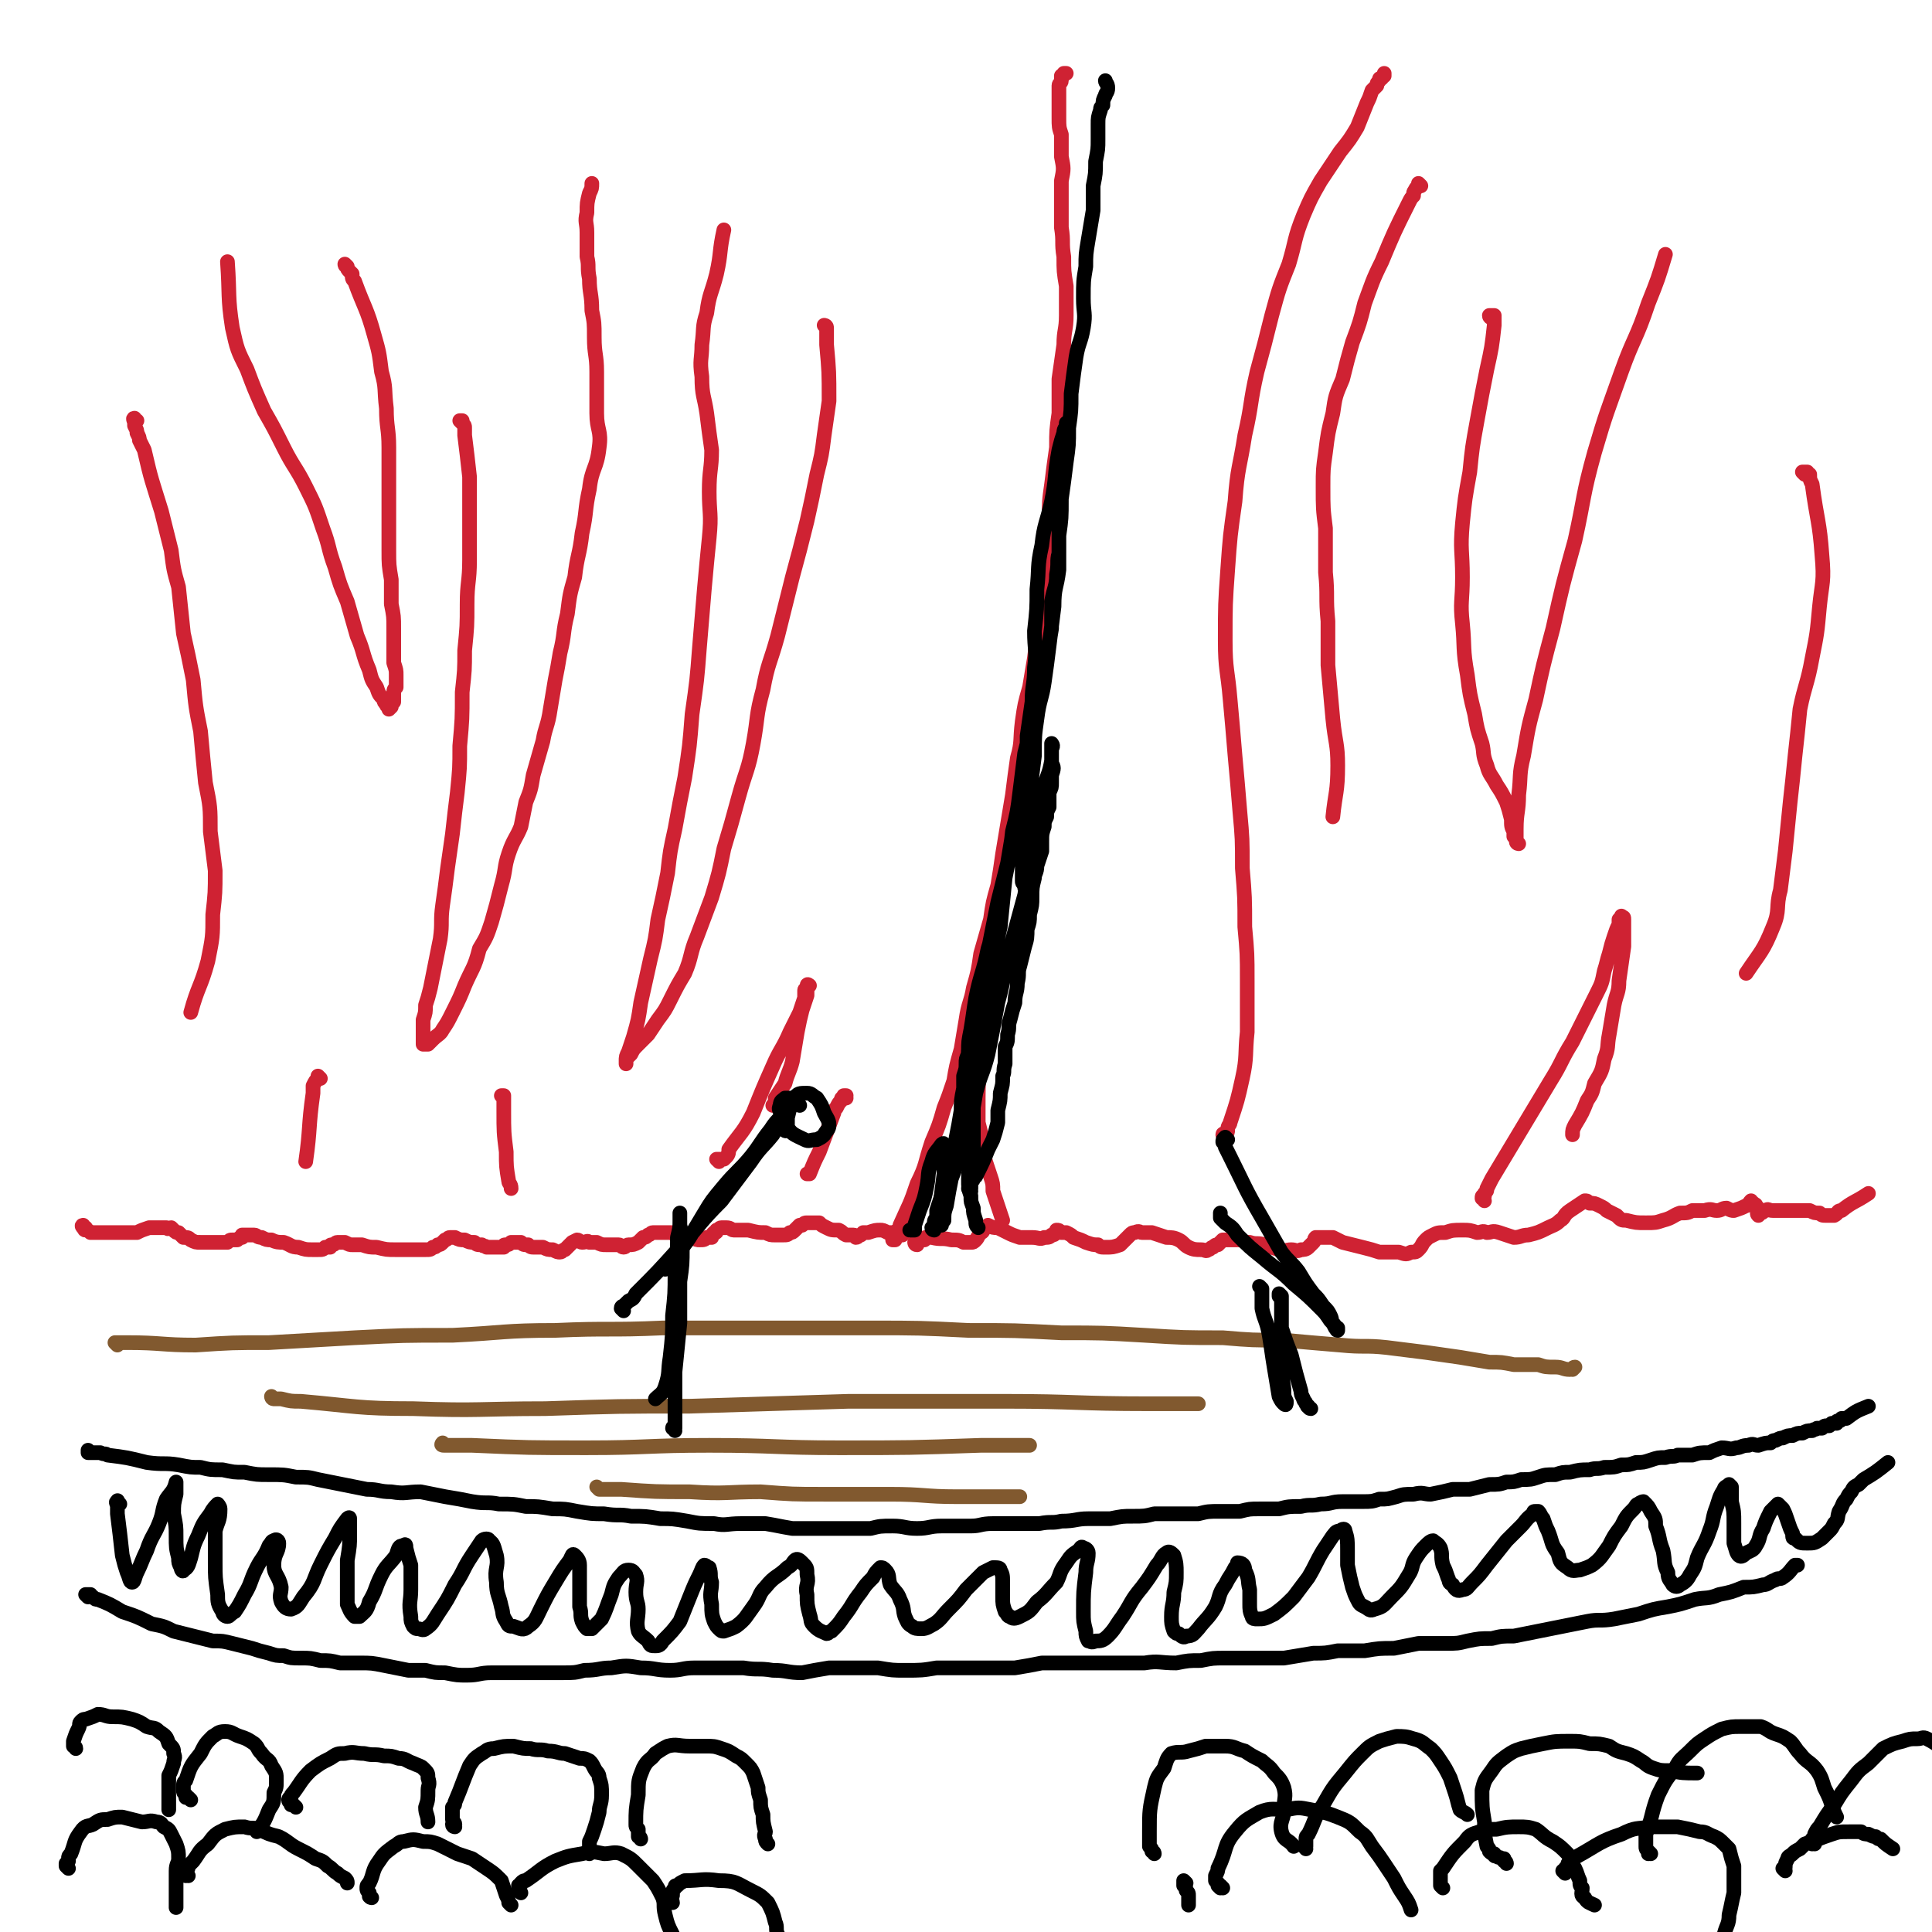 <svg viewBox='0 0 790 790' version='1.1' xmlns='http://www.w3.org/2000/svg' xmlns:xlink='http://www.w3.org/1999/xlink'><g fill='none' stroke='#000000' stroke-width='6' stroke-linecap='round' stroke-linejoin='round'><path d='M37,594c-1,0 -1,-1 -1,-1 0,0 0,1 0,1 1,0 1,0 3,0 1,0 1,0 2,0 2,1 2,0 3,1 8,1 8,1 16,3 7,1 7,0 13,1 5,1 5,1 9,1 4,1 4,1 9,1 5,1 4,1 9,1 5,1 5,1 10,1 6,0 6,0 11,1 5,0 5,0 9,1 5,1 5,1 10,2 5,1 5,1 10,2 5,0 5,1 10,1 6,1 6,0 12,0 5,1 5,1 10,2 6,1 6,1 11,2 6,1 6,0 11,1 6,0 6,0 11,1 5,0 5,0 11,1 5,0 5,0 10,1 6,1 6,1 11,1 6,1 6,0 11,1 6,0 6,0 12,1 5,0 5,0 11,1 5,1 5,1 11,1 5,1 5,0 11,0 5,0 5,0 10,0 6,1 5,1 11,2 5,0 5,0 11,0 6,0 6,0 11,0 5,0 5,0 10,0 4,-1 4,-1 9,-1 5,0 5,1 10,1 5,0 5,-1 10,-1 6,0 6,0 12,0 4,0 4,-1 9,-1 4,0 4,0 9,0 5,0 5,0 10,0 5,-1 5,0 9,-1 6,0 6,-1 11,-1 4,0 4,0 9,0 5,-1 5,-1 9,-1 5,0 5,0 9,-1 4,0 4,0 8,0 5,0 5,0 10,0 4,-1 4,-1 9,-1 4,0 4,0 8,0 4,-1 4,-1 8,-1 4,0 4,0 8,0 4,-1 4,-1 9,-1 4,-1 4,0 8,-1 5,0 4,-1 9,-1 4,0 4,0 8,0 4,0 4,0 7,-1 4,0 3,0 7,-1 3,-1 3,-1 7,-1 4,-1 4,0 7,0 5,-1 5,-1 9,-2 4,0 4,0 7,0 4,-1 4,-1 8,-2 4,0 4,0 7,-1 3,0 3,0 6,-1 4,0 4,0 7,-1 3,-1 3,-1 7,-1 3,-1 3,-1 6,-1 4,-1 4,-1 8,-1 3,-1 3,0 6,-1 4,0 4,0 7,-1 3,0 3,0 6,-1 3,0 3,0 6,-1 3,-1 3,-1 6,-1 3,-1 3,0 5,-1 3,0 3,0 6,0 3,-1 3,-1 7,-1 2,-1 2,-1 5,-2 3,0 3,1 6,0 2,0 2,-1 5,-1 2,-1 2,0 4,0 3,-1 3,-1 5,-1 1,-1 1,-1 2,-1 2,-1 2,-1 3,-1 2,-1 2,-1 4,-1 2,-1 2,-1 4,-1 2,-1 2,-1 4,-1 1,-1 1,0 2,-1 1,0 1,0 2,0 1,-1 1,-1 2,-1 0,0 0,0 1,0 0,0 0,0 1,-1 1,0 1,0 1,0 0,0 0,0 1,0 0,-1 0,-1 1,-1 0,0 0,0 0,0 1,0 1,-1 1,-1 0,0 0,0 1,0 0,0 0,0 1,0 4,-3 4,-3 9,-5 '/></g>
<g fill='none' stroke='#CF2233' stroke-width='6' stroke-linecap='round' stroke-linejoin='round'><path d='M35,502c-1,0 -1,-1 -1,-1 -1,0 0,1 0,1 0,0 0,0 0,0 1,0 0,1 1,1 0,0 0,0 0,0 1,0 1,0 2,1 0,0 0,0 1,0 5,0 5,0 11,0 3,0 3,0 7,0 2,-1 2,-1 5,-2 1,0 1,0 2,0 2,0 2,0 3,0 0,0 0,0 1,0 1,0 1,0 1,0 1,1 1,0 2,0 1,1 1,1 1,1 1,1 1,1 2,1 1,1 1,1 2,2 2,0 2,0 3,1 2,1 2,1 4,1 2,0 2,0 4,0 2,0 2,0 4,0 1,0 1,0 3,0 1,-1 1,-1 2,-1 1,0 1,0 2,0 1,-1 1,-1 2,-1 0,0 0,0 0,-1 1,0 1,0 1,0 2,0 2,0 4,0 1,0 1,1 3,1 2,1 2,1 4,1 2,1 3,1 5,1 3,1 3,2 6,2 3,1 3,1 6,1 1,0 1,0 2,0 2,0 2,0 3,-1 1,0 1,0 2,0 0,-1 0,-1 1,-1 1,0 1,-1 2,-1 2,0 2,0 3,0 2,1 2,1 3,1 2,0 2,0 4,0 3,1 3,1 6,1 4,1 4,1 8,1 3,0 3,0 7,0 3,0 3,0 5,0 2,0 2,0 3,-1 1,0 1,0 2,-1 1,0 1,0 2,-1 0,0 0,0 1,-1 1,0 1,-1 2,-1 1,0 1,0 2,0 2,1 2,1 4,1 2,1 2,1 4,1 1,1 1,1 3,1 1,1 1,0 2,1 2,0 2,0 4,0 2,0 2,0 3,0 0,-1 0,-1 1,-1 1,0 1,0 2,-1 1,0 1,0 2,0 1,0 1,0 2,0 1,1 1,1 3,1 1,1 1,1 3,1 2,0 2,0 3,0 2,1 2,1 4,1 2,1 2,1 3,1 1,0 1,-1 2,-1 1,-1 1,-1 2,-2 0,0 0,0 1,-1 0,0 0,0 2,-1 1,0 1,1 2,1 2,0 2,-1 3,0 2,0 2,0 3,0 2,1 2,1 4,1 2,0 2,0 5,0 1,0 1,1 2,1 1,0 1,-1 2,-1 2,0 2,0 4,-1 1,-1 1,-1 2,-2 1,0 1,0 2,-1 1,0 1,-1 2,-1 2,0 2,0 3,0 2,0 2,0 4,0 1,0 1,0 2,1 2,0 2,0 4,1 2,0 2,0 3,0 2,1 2,1 3,1 2,0 2,0 3,-1 1,0 1,0 2,0 0,-1 0,-1 1,-2 1,0 1,0 1,-1 1,0 1,-1 2,-1 1,0 1,0 2,0 2,0 2,1 3,1 3,0 3,0 6,0 4,1 4,1 7,1 2,1 2,1 4,1 2,0 2,0 3,0 2,0 2,0 3,-1 1,0 1,0 2,-1 1,-1 1,-1 2,-2 1,0 0,0 1,0 1,-1 1,-1 2,-1 0,0 0,0 1,0 2,0 2,0 4,0 1,1 1,1 3,2 2,1 2,1 5,1 2,1 1,1 3,2 2,0 2,0 3,0 1,0 1,1 1,1 1,0 1,-1 2,-1 0,0 0,0 1,-1 0,0 1,0 1,0 1,0 1,0 1,0 3,-1 3,-1 5,-1 1,0 1,0 3,1 1,0 1,0 3,0 1,0 1,0 2,0 1,0 1,1 1,1 0,0 0,0 0,0 '/><path d='M375,509c-1,0 -1,-1 -1,-1 0,0 0,0 1,0 0,0 0,0 1,-1 1,0 1,0 2,0 0,-1 0,-1 1,-1 1,0 1,0 2,0 4,1 4,0 8,1 3,0 3,0 5,1 1,0 2,0 3,0 1,0 1,0 2,-1 1,-1 1,-2 2,-3 1,0 1,-1 1,-1 0,-1 1,-1 1,-1 1,0 1,-1 1,-1 2,1 2,1 4,1 2,1 2,1 4,2 2,1 2,1 5,2 3,0 3,0 5,0 3,0 3,1 5,0 2,0 2,0 3,-1 1,0 1,0 2,-1 0,0 0,0 0,-1 1,0 1,0 2,1 1,0 1,0 2,0 2,1 2,1 3,2 3,1 3,1 5,2 3,1 3,1 5,1 1,1 1,1 3,1 3,0 3,0 6,-1 1,-1 1,-1 2,-2 1,-1 1,-1 2,-2 1,-1 1,-1 2,-1 2,-1 2,0 3,0 2,0 2,0 4,0 3,1 3,1 6,2 2,0 3,0 5,1 2,1 2,2 4,3 2,1 3,1 5,1 2,0 2,1 3,0 1,0 1,-1 2,-1 1,-1 1,-1 2,-1 1,-1 1,-1 2,-2 1,0 1,0 2,0 2,0 2,0 4,0 3,0 2,1 5,1 3,1 3,0 6,1 3,1 3,1 6,2 2,1 3,0 5,0 2,0 2,1 4,0 1,0 2,0 3,-1 1,-1 1,-1 2,-2 1,-1 0,-1 1,-2 1,0 2,0 3,0 2,0 2,0 4,0 2,1 2,1 4,2 4,1 4,1 8,2 4,1 4,1 7,2 4,0 4,0 8,0 3,1 3,1 5,0 2,0 2,0 3,-1 2,-2 1,-2 3,-4 1,-1 1,-1 3,-2 2,-1 2,-1 5,-1 3,-1 3,-1 7,-1 3,0 3,0 6,1 2,0 2,-1 4,0 2,0 2,-1 5,0 3,1 3,1 6,2 3,0 3,-1 6,-1 4,-1 4,-1 8,-3 2,-1 3,-1 5,-3 2,-1 1,-2 4,-4 3,-2 3,-2 6,-4 1,0 1,0 2,1 2,0 2,0 4,1 2,1 2,1 3,2 2,1 2,1 4,2 2,2 2,2 4,2 4,1 4,1 8,1 4,0 4,0 7,-1 4,-1 4,-2 7,-3 3,0 3,0 5,-1 3,0 3,0 5,0 3,-1 3,0 5,0 2,0 2,-1 4,-1 2,1 2,1 3,1 3,-1 3,-1 5,-2 1,0 1,-1 2,-2 0,0 0,1 1,1 0,1 1,0 1,1 1,1 1,1 1,2 0,1 -1,1 0,2 0,0 0,-1 1,-1 0,0 0,0 0,0 1,0 1,-1 2,-1 1,-1 1,0 3,0 2,0 2,0 4,0 4,0 4,0 7,0 2,0 2,0 4,0 2,1 2,1 4,1 1,1 1,1 3,1 1,0 2,0 3,0 2,-1 1,-2 3,-2 5,-4 5,-3 11,-7 '/><path d='M366,507c-1,0 -1,-1 -1,-1 0,0 0,1 0,1 1,0 1,0 1,0 0,0 0,0 0,-1 0,0 0,0 0,-1 1,-1 1,-1 1,-2 1,-1 1,-1 1,-2 4,-9 4,-8 7,-17 4,-8 3,-8 6,-17 3,-7 3,-7 5,-14 2,-5 2,-5 4,-11 1,-6 1,-6 3,-13 1,-6 1,-6 2,-12 1,-7 2,-7 3,-13 2,-7 2,-7 3,-14 2,-7 2,-7 4,-14 1,-7 1,-7 3,-14 1,-6 1,-6 2,-13 1,-6 1,-6 2,-12 1,-6 1,-6 2,-12 1,-8 1,-8 2,-15 2,-7 1,-7 2,-15 1,-7 1,-7 3,-14 1,-6 1,-6 2,-12 1,-8 1,-8 2,-15 1,-7 1,-7 1,-14 1,-7 1,-7 1,-14 1,-7 1,-7 2,-13 0,-8 0,-8 1,-15 1,-8 1,-8 2,-15 0,-7 0,-7 1,-14 0,-7 0,-7 0,-14 1,-7 1,-7 2,-14 0,-6 1,-6 1,-12 0,-6 0,-6 0,-12 -1,-6 -1,-6 -1,-12 -1,-6 0,-6 -1,-12 0,-5 0,-5 0,-10 0,-5 0,-5 0,-9 1,-5 1,-5 0,-10 0,-4 0,-4 0,-9 -1,-3 -1,-3 -1,-7 0,-3 0,-3 0,-6 0,-2 0,-2 0,-5 0,-1 0,-1 0,-2 0,-1 1,-1 1,-2 0,-1 0,-1 0,-2 1,0 1,0 1,-1 1,0 0,0 1,0 '/><path d='M338,134c0,0 -1,-1 -1,-1 0,0 1,0 1,1 0,0 0,0 0,1 0,1 0,1 0,2 0,2 0,2 0,4 1,11 1,11 1,23 -1,7 -1,7 -2,14 -1,8 -1,8 -3,16 -2,10 -2,10 -4,19 -3,12 -3,12 -6,23 -3,12 -3,12 -6,24 -3,11 -4,11 -6,22 -3,11 -2,11 -4,22 -2,11 -3,11 -6,22 -3,11 -3,11 -6,21 -2,10 -2,10 -5,20 -3,8 -3,8 -6,16 -3,7 -2,8 -5,15 -3,5 -3,5 -6,11 -2,4 -2,4 -5,8 -2,3 -2,3 -4,6 -2,2 -2,2 -4,4 -2,2 -2,2 -3,4 -1,1 -1,1 -2,2 0,0 0,0 0,1 0,0 0,1 0,1 0,-1 0,-1 0,-1 0,-2 0,-2 1,-4 1,-3 1,-3 2,-6 2,-7 2,-7 3,-14 2,-9 2,-9 4,-18 2,-8 2,-8 3,-16 2,-9 2,-9 4,-19 1,-9 1,-9 3,-18 2,-11 2,-11 4,-21 2,-13 2,-13 3,-26 2,-14 2,-14 3,-27 1,-12 1,-12 2,-24 1,-11 1,-11 2,-21 1,-10 0,-10 0,-19 0,-9 1,-9 1,-17 -1,-7 -1,-7 -2,-15 -1,-7 -2,-7 -2,-15 -1,-7 0,-7 0,-13 1,-7 0,-7 2,-13 1,-8 2,-8 4,-16 2,-9 1,-9 3,-18 '/><path d='M142,109c0,0 -1,-1 -1,-1 0,0 0,1 1,1 0,0 0,0 0,0 0,1 0,1 1,2 0,0 0,0 1,1 0,2 0,2 1,3 4,11 5,11 8,22 2,7 2,7 3,15 2,7 1,7 2,15 0,8 1,8 1,16 0,7 0,7 0,14 0,8 0,8 0,16 0,6 0,6 0,12 0,6 0,6 1,12 0,5 0,5 0,10 1,5 1,5 1,10 0,4 0,4 0,8 0,3 0,3 0,6 1,3 1,3 1,5 0,2 0,3 0,5 -1,1 -1,1 -1,3 0,2 0,2 0,3 0,0 0,0 -1,1 0,0 0,0 0,1 0,0 0,0 0,0 -1,1 -1,1 -1,1 0,0 0,-1 0,-1 0,0 -1,0 -1,-1 -1,-1 -1,-1 -1,-2 -2,-2 -2,-2 -3,-5 -2,-3 -2,-3 -3,-7 -3,-7 -2,-7 -5,-14 -2,-7 -2,-7 -4,-14 -3,-7 -3,-7 -5,-14 -3,-8 -2,-8 -5,-16 -3,-9 -3,-9 -7,-17 -4,-8 -5,-8 -9,-16 -4,-8 -4,-8 -8,-15 -4,-9 -4,-9 -7,-17 -4,-8 -4,-8 -6,-17 -2,-13 -1,-13 -2,-27 '/><path d='M189,173c0,0 -1,-1 -1,-1 0,0 1,0 1,0 0,1 0,1 0,1 1,1 1,1 1,2 0,1 0,1 0,3 1,8 1,8 2,17 0,9 0,9 0,18 0,8 0,8 0,16 0,9 -1,9 -1,18 0,9 0,9 -1,19 0,8 0,8 -1,17 0,11 0,11 -1,22 0,9 0,9 -1,19 -1,8 -1,8 -2,17 -1,7 -1,7 -2,14 -1,8 -1,8 -2,15 -1,7 0,7 -1,14 -1,5 -1,5 -2,10 -1,5 -1,5 -2,10 -1,4 -1,4 -2,7 0,3 0,3 -1,6 0,2 0,2 0,4 0,1 0,1 0,2 0,1 0,1 0,2 0,0 0,0 0,1 0,0 0,0 0,0 0,1 0,1 0,1 0,0 0,0 1,0 0,0 0,0 1,0 1,-1 1,-1 2,-2 2,-2 3,-2 4,-4 2,-3 2,-3 4,-7 3,-6 3,-6 5,-11 3,-7 4,-7 6,-15 3,-5 3,-5 5,-11 2,-7 2,-7 4,-15 2,-7 1,-7 3,-13 2,-6 3,-6 5,-11 1,-5 1,-5 2,-10 2,-5 2,-5 3,-11 2,-7 2,-7 4,-14 1,-6 2,-6 3,-13 1,-6 1,-6 2,-12 1,-5 1,-5 2,-11 2,-8 1,-8 3,-16 1,-8 1,-8 3,-15 1,-9 2,-9 3,-18 2,-9 1,-9 3,-18 1,-9 3,-8 4,-17 1,-7 -1,-7 -1,-14 0,-9 0,-9 0,-17 0,-7 -1,-7 -1,-14 0,-6 0,-6 -1,-11 0,-7 -1,-7 -1,-13 -1,-5 0,-5 -1,-9 0,-5 0,-5 0,-10 0,-4 -1,-4 0,-8 0,-4 0,-4 1,-8 1,-2 1,-2 1,-4 '/><path d='M56,172c-1,0 -1,-1 -1,-1 -1,0 0,1 0,2 0,1 0,1 0,1 1,2 1,2 1,3 1,2 1,2 1,3 1,2 1,2 2,4 3,13 3,12 7,25 2,8 2,8 4,16 1,8 1,8 3,15 1,9 1,10 2,19 2,9 2,9 4,19 1,11 1,11 3,21 1,11 1,11 2,21 2,10 2,10 2,20 1,8 1,8 2,16 0,9 0,9 -1,18 0,9 0,9 -2,19 -3,11 -4,10 -7,21 '/><path d='M403,418c0,0 -1,-1 -1,-1 0,0 0,0 1,1 0,0 0,0 0,0 0,1 0,1 -1,2 0,1 0,1 0,2 0,2 -1,2 -1,4 0,11 -1,11 -1,23 0,5 0,5 0,10 1,4 1,4 2,8 0,4 0,4 1,8 1,3 1,3 2,6 1,3 1,3 1,6 1,3 1,3 2,6 1,3 1,3 2,6 '/></g>
<g fill='none' stroke='#000000' stroke-width='6' stroke-linecap='round' stroke-linejoin='round'><path d='M382,503c0,0 -1,0 -1,-1 0,0 1,0 1,0 0,-1 0,-1 0,-1 0,-2 0,-2 1,-3 0,-2 0,-2 0,-3 3,-9 3,-9 5,-17 2,-7 2,-7 3,-13 1,-5 1,-5 2,-11 0,-4 0,-4 1,-9 0,-2 0,-2 0,-5 1,-3 1,-3 1,-5 0,-2 0,-2 1,-4 0,-2 0,-2 1,-4 0,-1 0,-1 0,-1 0,-1 0,-1 0,-1 0,-1 0,-1 1,-1 0,0 0,-1 0,-1 0,0 0,0 0,0 0,1 0,1 0,1 0,1 0,1 0,3 0,2 0,2 0,4 0,3 0,3 0,7 0,5 0,5 0,11 0,6 0,6 0,13 0,5 0,5 0,11 -1,4 -2,4 -2,9 0,4 0,4 1,7 0,3 0,2 1,5 0,2 0,2 1,5 0,2 0,2 1,3 '/><path d='M398,465c0,-1 0,-1 -1,-1 0,0 0,0 0,0 0,0 0,0 -1,0 0,0 0,0 0,0 -1,1 -1,1 -2,3 -2,7 -2,7 -5,15 -1,5 -1,5 -2,11 -1,3 -1,3 -1,6 -1,1 -1,1 -1,2 0,0 -1,0 -1,-1 0,-2 0,-3 0,-5 1,-7 1,-7 2,-15 0,-5 0,-5 0,-10 0,-1 0,-2 0,-2 0,-1 -1,0 -1,0 -2,3 -3,3 -4,7 -2,5 -1,5 -2,10 -1,5 -1,5 -3,10 -1,3 -1,3 -2,6 0,1 0,1 0,2 -1,0 -1,0 -2,0 '/></g>
<g fill='none' stroke='#CF2233' stroke-width='6' stroke-linecap='round' stroke-linejoin='round'><path d='M294,475c0,0 -1,-1 -1,-1 0,0 1,0 1,0 1,0 1,0 1,0 0,0 0,0 1,0 1,-1 1,-1 1,-1 1,-1 1,-2 1,-3 5,-7 6,-7 10,-15 4,-10 4,-10 8,-19 3,-7 4,-7 7,-14 2,-4 2,-4 4,-8 1,-3 1,-3 2,-6 0,-1 0,-1 0,-3 0,-1 1,0 1,-1 0,-1 0,-1 0,-1 0,-1 1,0 1,0 0,0 -1,0 -1,1 0,1 0,1 0,3 -1,3 -1,3 -2,6 -1,4 -1,4 -2,9 -1,6 -1,6 -2,12 -1,4 -2,5 -3,9 -2,3 -2,3 -4,6 0,1 0,2 -1,3 '/><path d='M346,449c0,0 -1,0 -1,-1 0,0 1,0 1,0 0,0 -1,0 -1,1 -1,0 -1,0 -1,1 -1,1 -1,1 -2,3 -1,1 -1,1 -1,2 -3,8 -3,8 -6,16 -2,4 -2,4 -4,9 0,0 -1,0 -1,0 '/><path d='M206,449c0,0 -1,-1 -1,-1 0,0 0,0 1,0 0,0 0,0 0,0 0,1 0,1 0,1 0,1 0,1 0,2 0,2 0,2 0,3 0,9 0,9 1,17 0,6 0,6 1,12 0,1 1,1 1,3 '/><path d='M131,441c0,0 -1,-1 -1,-1 0,0 0,0 0,1 0,0 0,0 0,0 -1,1 -1,1 -2,3 0,1 0,1 0,3 -2,14 -1,14 -3,28 '/><path d='M607,491c0,-1 -1,-1 -1,-1 0,-1 0,-1 1,-1 0,0 0,-1 0,-1 1,-1 1,-1 1,-2 1,-2 1,-2 2,-4 6,-10 6,-10 12,-20 6,-10 6,-10 12,-20 5,-8 4,-8 9,-16 3,-6 3,-6 6,-12 2,-4 2,-4 4,-8 2,-4 2,-4 3,-9 1,-3 1,-4 2,-7 1,-4 1,-4 2,-7 1,-3 1,-3 2,-5 0,-1 0,-1 0,-2 1,-1 1,-1 1,-1 0,-1 0,0 0,0 1,0 1,0 1,1 0,2 0,2 0,4 0,3 0,3 0,7 -1,7 -1,7 -2,14 0,5 -1,5 -2,10 -1,6 -1,6 -2,12 -1,5 0,5 -2,10 -1,5 -1,5 -4,10 -1,4 -1,4 -3,7 -2,5 -2,5 -5,10 -1,2 -1,2 -1,4 '/><path d='M501,465c0,-1 0,-1 -1,-1 0,-1 1,0 1,0 1,-1 1,-1 1,-2 0,-2 1,-2 1,-3 3,-9 3,-9 5,-18 2,-9 1,-10 2,-19 0,-10 0,-10 0,-21 0,-11 0,-11 -1,-22 0,-12 0,-12 -1,-24 0,-12 0,-12 -1,-23 -1,-12 -1,-12 -2,-23 -1,-12 -1,-12 -2,-23 -1,-12 -2,-12 -2,-24 0,-15 0,-15 1,-29 1,-14 1,-14 3,-28 1,-14 2,-14 4,-27 3,-13 2,-13 5,-26 3,-11 3,-11 6,-23 3,-11 3,-11 7,-21 3,-10 2,-10 6,-20 3,-7 3,-7 7,-14 4,-6 4,-6 8,-12 4,-5 4,-5 7,-10 2,-5 2,-5 4,-10 1,-2 1,-2 2,-5 1,-1 1,-1 2,-2 0,-1 0,-1 1,-2 0,-1 0,-1 1,-1 0,-1 1,-1 1,-2 0,0 0,1 0,1 '/><path d='M581,76c0,0 -1,-1 -1,-1 0,0 0,0 0,0 0,1 0,1 -1,2 -1,2 -1,1 -1,3 -1,1 -1,1 -2,3 -6,12 -6,12 -11,24 -4,8 -4,9 -7,17 -2,8 -2,8 -5,16 -2,7 -2,7 -4,15 -3,7 -3,7 -4,14 -2,8 -2,8 -3,16 -1,7 -1,7 -1,14 0,9 0,9 1,17 0,9 0,9 0,18 1,10 0,10 1,20 0,9 0,9 0,18 1,11 1,11 2,22 1,10 2,10 2,19 0,11 -1,11 -2,21 '/><path d='M610,130c0,0 -1,0 -1,-1 0,0 1,0 1,0 1,0 1,0 1,0 0,0 0,0 0,1 0,0 0,0 0,1 0,1 0,1 0,2 -1,9 -1,9 -3,18 -2,10 -2,10 -4,21 -2,11 -2,11 -3,21 -2,11 -2,11 -3,21 -1,11 0,11 0,22 0,10 -1,10 0,19 1,10 0,10 2,21 1,8 1,8 3,16 1,6 1,6 3,12 1,4 0,4 2,9 1,4 2,4 4,8 2,3 2,3 4,7 1,3 1,3 2,7 0,3 0,3 1,5 0,1 0,1 0,2 1,1 1,1 1,2 0,1 1,1 1,1 0,0 -1,-1 -1,-1 0,-3 0,-3 0,-5 0,-7 1,-7 1,-14 1,-8 0,-8 2,-16 2,-12 2,-12 5,-23 3,-14 3,-14 7,-29 4,-18 4,-18 9,-36 4,-18 3,-18 8,-36 5,-17 5,-16 11,-33 5,-14 6,-13 11,-28 4,-10 4,-10 7,-20 '/><path d='M738,194c0,0 -1,-1 -1,-1 1,0 1,0 2,0 0,1 0,1 1,1 0,2 0,2 1,4 2,15 3,15 4,29 1,11 0,11 -1,21 -1,11 -1,11 -3,21 -2,11 -3,11 -5,21 -1,10 -1,10 -2,19 -1,10 -1,10 -2,19 -1,10 -1,10 -2,20 -1,8 -1,8 -2,16 -2,7 0,8 -3,15 -4,10 -5,10 -11,19 '/></g>
<g fill='none' stroke='#000000' stroke-width='6' stroke-linecap='round' stroke-linejoin='round'><path d='M397,487c0,-1 -1,-1 -1,-1 0,-1 0,0 1,0 0,-1 0,-1 0,-1 0,-1 0,-1 0,-2 0,0 1,0 1,-1 0,-1 0,-1 1,-1 3,-6 3,-6 5,-11 1,-2 1,-2 2,-4 1,-3 1,-3 2,-7 0,-3 0,-3 0,-5 1,-4 1,-4 1,-7 1,-4 1,-3 1,-7 1,-2 0,-2 1,-5 0,-3 0,-3 0,-7 1,-2 1,-2 1,-5 1,-3 0,-3 1,-6 1,-4 1,-4 2,-7 0,-4 1,-4 1,-8 1,-4 0,-4 1,-7 1,-4 1,-4 2,-8 1,-3 1,-4 1,-7 1,-3 1,-3 1,-6 1,-4 1,-4 1,-7 0,-4 0,-4 1,-8 0,-2 1,-2 1,-5 1,-3 1,-3 2,-6 0,-2 0,-2 0,-4 0,-3 0,-3 1,-6 0,-2 0,-2 1,-4 0,-2 0,-2 1,-4 0,-3 0,-3 0,-6 1,-2 1,-2 1,-4 0,-2 0,-2 0,-3 1,-3 1,-3 0,-5 0,-3 0,-3 0,-5 0,-1 0,-1 0,-2 0,-1 0,-1 0,-1 0,0 0,0 0,0 0,0 0,0 0,0 0,0 1,1 0,2 0,3 0,3 0,5 -1,6 -2,6 -3,11 -2,9 -2,9 -4,19 -2,13 -2,13 -4,25 -3,11 -3,11 -6,22 -3,11 -2,11 -5,22 -2,11 -2,11 -4,21 -2,8 -3,8 -5,16 -1,6 -1,6 -2,11 0,4 0,4 -1,8 0,2 0,2 -1,4 0,1 0,1 0,1 0,0 0,1 0,1 0,-1 0,-2 0,-3 0,-6 0,-6 0,-12 0,-11 0,-11 1,-22 2,-12 2,-12 4,-24 2,-11 2,-11 4,-22 2,-10 2,-10 4,-20 2,-8 2,-8 4,-16 1,-6 1,-6 2,-12 1,-4 1,-4 2,-8 0,-2 0,-2 1,-3 0,-1 0,-2 0,-2 0,1 0,2 -1,5 -2,7 -2,7 -3,15 -2,10 -2,10 -4,21 -2,10 -2,9 -5,19 -2,10 -3,10 -5,20 -1,6 -1,7 -2,13 -1,5 -1,5 -1,9 0,2 0,2 0,3 0,1 -1,2 0,2 0,-1 0,-1 0,-2 2,-3 2,-2 3,-5 2,-7 2,-7 3,-14 2,-9 2,-9 4,-17 1,-9 1,-9 3,-18 1,-10 1,-10 2,-20 2,-10 2,-10 3,-19 2,-8 2,-8 3,-16 1,-8 1,-8 2,-16 2,-8 2,-8 4,-15 1,-6 1,-6 2,-13 2,-5 2,-5 3,-11 1,-6 1,-6 2,-12 0,-6 0,-6 0,-11 1,-6 2,-6 2,-11 1,-5 0,-5 1,-9 0,-4 0,-4 0,-8 0,-5 0,-5 0,-9 0,-4 0,-4 0,-8 1,-3 1,-3 1,-7 0,-2 0,-2 0,-5 0,-3 0,-3 0,-6 0,-2 0,-2 1,-4 0,-2 0,-2 1,-4 0,-1 0,-1 0,-2 0,0 1,-1 1,0 0,0 -1,0 -1,1 0,1 -1,1 -1,3 -1,3 -1,3 -2,7 -2,11 -1,11 -3,21 -2,9 -3,9 -4,18 -2,9 -1,9 -2,18 0,8 0,8 -1,17 0,8 1,8 0,15 0,7 -1,7 -1,14 -1,7 -1,7 -2,14 0,8 0,8 0,15 0,5 0,5 -1,11 0,5 0,5 0,10 0,4 -1,4 -1,8 0,4 1,4 0,7 0,3 0,3 0,6 0,1 0,1 0,2 0,1 0,1 1,2 0,1 0,1 0,1 0,0 0,0 0,-1 0,0 0,0 0,-1 0,-2 0,-2 0,-4 0,-5 0,-5 0,-10 0,-5 0,-5 0,-10 1,-6 1,-6 2,-12 1,-8 1,-8 2,-16 0,-8 0,-8 1,-15 1,-8 2,-8 3,-15 1,-7 1,-7 2,-15 1,-8 1,-8 2,-16 0,-8 1,-7 2,-15 0,-7 0,-7 0,-14 1,-7 1,-7 1,-15 1,-7 1,-7 2,-15 1,-7 1,-7 1,-14 1,-7 1,-7 1,-14 1,-8 1,-8 2,-15 1,-6 2,-6 3,-12 1,-6 0,-6 0,-12 0,-7 0,-7 1,-13 0,-5 0,-5 1,-11 1,-6 1,-6 2,-12 0,-5 0,-5 0,-10 1,-5 1,-5 1,-10 1,-5 1,-5 1,-9 0,-3 0,-3 0,-6 0,-3 0,-3 1,-6 0,-1 0,-1 1,-2 0,-2 0,-2 1,-4 0,-1 1,-1 1,-3 0,-2 -1,-2 -1,-3 '/></g>
<g fill='none' stroke='#81592F' stroke-width='6' stroke-linecap='round' stroke-linejoin='round'><path d='M245,609c0,0 -1,-1 -1,-1 0,0 1,1 1,1 2,0 2,0 3,0 3,0 3,0 6,0 14,1 14,1 28,1 15,1 15,0 29,0 13,1 13,1 26,1 13,0 13,0 27,0 14,0 14,1 27,1 13,0 13,0 26,0 '/><path d='M182,591c-1,0 -2,0 -1,-1 0,0 0,1 1,1 1,0 1,0 3,0 4,0 4,0 8,0 23,1 23,1 47,1 25,0 25,-1 50,-1 27,0 27,1 53,1 29,0 29,0 58,-1 10,0 10,0 20,0 '/><path d='M112,572c0,0 -1,-1 -1,-1 0,0 0,1 1,1 1,0 1,0 3,0 4,1 4,1 8,1 23,2 23,3 46,3 27,1 27,0 54,0 30,-1 30,-1 59,-1 33,-1 33,-1 65,-2 32,0 32,0 64,0 29,0 29,1 59,1 10,0 10,0 20,0 '/><path d='M48,550c0,0 -1,-1 -1,-1 0,0 1,0 2,0 2,0 2,0 3,0 14,0 14,1 28,1 15,-1 15,-1 30,-1 18,-1 18,-1 35,-2 20,-1 20,-1 40,-1 21,-1 21,-2 42,-2 22,-1 22,0 44,-1 22,0 22,0 43,0 21,0 21,0 42,0 20,0 20,0 40,1 19,0 19,0 38,1 17,0 17,0 34,1 16,1 16,1 32,1 12,1 12,1 25,1 11,1 11,1 23,2 10,1 10,0 19,1 8,1 8,1 16,2 7,1 7,1 14,2 6,1 6,1 12,2 5,0 5,0 10,1 5,0 5,0 10,0 3,1 3,1 7,1 3,0 3,1 6,1 1,0 1,-1 2,-1 0,0 0,0 -1,1 '/></g>
<g fill='none' stroke='#000000' stroke-width='6' stroke-linecap='round' stroke-linejoin='round'><path d='M36,653c0,0 -1,-1 -1,-1 0,0 1,0 2,0 0,1 0,1 1,1 1,1 1,1 2,1 5,2 5,2 10,5 6,2 6,2 12,5 5,1 5,1 9,3 4,1 4,1 8,2 4,1 4,1 8,2 4,0 4,0 8,1 4,1 4,1 8,2 3,1 3,1 7,2 3,1 3,1 6,1 3,1 3,1 7,1 4,0 4,0 8,1 4,0 4,0 8,1 4,0 4,0 8,0 5,0 5,0 10,1 5,1 5,1 10,2 4,0 4,0 7,0 4,1 4,1 8,1 5,1 5,1 9,1 5,0 5,-1 10,-1 5,0 5,0 10,0 4,0 4,0 9,0 5,0 5,0 10,0 5,0 5,0 9,-1 6,0 6,-1 11,-1 6,-1 6,-1 12,0 6,0 6,1 12,1 5,0 5,-1 10,-1 5,0 5,0 10,0 5,0 5,0 10,0 6,1 6,0 12,1 6,0 6,1 12,1 5,-1 5,-1 11,-2 4,0 4,0 9,0 5,0 5,0 11,0 6,1 6,1 11,1 7,0 7,0 13,-1 5,0 5,0 10,0 6,0 6,0 12,0 5,0 5,0 10,0 6,-1 6,-1 11,-2 6,0 6,0 11,0 5,0 5,0 10,0 5,0 5,0 11,0 5,0 5,0 10,0 6,-1 6,0 13,0 5,-1 5,-1 10,-1 5,-1 5,-1 10,-1 6,0 6,0 12,0 6,0 6,0 12,0 6,-1 6,-1 12,-2 5,0 5,0 10,-1 6,0 6,0 11,0 6,-1 6,-1 12,-1 5,-1 5,-1 10,-2 5,0 5,0 11,0 5,0 5,0 9,-1 5,-1 5,-1 10,-1 4,-1 4,-1 9,-1 5,-1 5,-1 10,-2 5,-1 5,-1 10,-2 5,-1 5,-1 10,-2 5,-1 5,0 11,-1 5,-1 5,-1 10,-2 6,-2 6,-2 12,-3 5,-1 5,-1 11,-3 5,-1 5,0 10,-2 5,-1 5,-1 10,-3 4,0 4,0 8,-1 2,0 2,-1 5,-2 1,-1 2,0 3,-1 3,-2 3,-3 5,-5 0,0 0,0 1,0 '/><path d='M49,615c-1,-1 -1,-2 -1,-1 -1,0 0,1 0,2 0,1 0,1 0,3 1,8 1,8 2,17 1,4 1,4 2,7 1,2 1,4 2,4 1,0 1,-2 2,-4 2,-4 2,-5 4,-9 2,-6 3,-6 5,-11 2,-5 1,-5 3,-10 2,-3 3,-3 4,-7 0,0 0,0 0,0 0,2 0,2 0,5 -1,4 -1,4 -1,8 1,5 1,5 1,9 0,5 0,5 1,9 0,2 0,2 1,4 0,1 1,2 1,1 2,-1 2,-2 3,-5 1,-4 1,-5 3,-9 2,-5 2,-5 5,-9 1,-2 2,-3 3,-4 0,0 1,1 1,2 0,5 -1,5 -2,9 0,7 0,7 0,13 0,6 0,6 1,13 0,3 0,4 2,7 0,1 1,2 2,2 1,0 1,-1 3,-2 2,-3 2,-3 4,-7 3,-5 2,-5 5,-11 2,-4 3,-4 5,-9 1,-1 1,-2 2,-2 1,-1 2,0 2,1 0,4 -2,4 -2,9 0,4 2,4 3,9 0,3 -1,3 0,6 1,2 2,3 4,3 3,-1 3,-2 5,-5 5,-6 4,-7 7,-13 3,-6 3,-6 6,-11 2,-4 2,-4 5,-8 0,0 1,-1 1,0 0,2 0,3 0,6 0,5 0,5 -1,11 0,5 0,5 0,11 0,3 0,3 0,7 1,2 1,3 3,5 0,0 1,0 2,0 2,-2 3,-2 4,-6 3,-5 2,-5 5,-11 2,-4 3,-4 6,-8 1,-3 1,-4 3,-4 1,-1 1,0 1,1 1,4 1,4 2,7 0,5 0,5 0,10 0,5 -1,5 0,11 0,2 0,2 1,4 1,1 1,1 2,1 1,0 2,1 3,0 3,-2 3,-3 5,-6 4,-6 4,-6 7,-12 4,-6 3,-6 7,-12 2,-3 2,-3 4,-6 1,-1 3,-1 3,0 2,1 2,3 3,6 1,5 -1,5 0,11 0,5 1,5 2,10 1,3 0,3 2,6 1,2 1,2 3,2 3,1 4,2 6,0 3,-2 3,-3 5,-7 3,-6 3,-6 6,-11 3,-5 3,-5 6,-9 1,-2 1,-3 2,-2 1,1 2,2 2,4 0,4 0,4 0,7 0,5 0,5 0,10 1,3 0,3 1,6 1,2 1,2 2,3 0,0 1,0 2,0 2,-2 2,-2 4,-4 2,-4 2,-5 4,-10 1,-4 1,-4 3,-7 2,-2 2,-3 4,-3 2,0 2,1 3,2 1,3 0,3 0,7 0,4 1,4 1,7 0,4 -1,5 0,9 1,2 2,2 4,4 1,2 1,2 3,2 1,0 2,0 3,-2 4,-4 4,-4 7,-8 2,-5 2,-5 4,-10 2,-5 2,-5 4,-9 1,-2 1,-3 2,-4 1,0 1,1 2,1 1,3 0,3 1,6 0,4 -1,4 0,9 0,4 0,4 1,7 1,2 1,2 2,3 1,1 1,1 2,1 3,-1 3,-1 5,-2 4,-3 4,-4 7,-8 3,-4 2,-5 5,-8 4,-5 5,-4 9,-8 2,-1 2,-2 3,-3 1,-1 2,0 3,1 2,2 2,2 2,5 1,4 -1,4 0,8 0,4 0,4 1,8 1,3 0,3 2,5 2,2 3,2 5,3 1,0 1,-1 2,-1 3,-3 3,-3 5,-6 4,-5 3,-5 7,-10 2,-3 2,-3 5,-6 1,-2 1,-2 3,-4 1,0 1,0 2,1 2,2 1,3 2,6 2,3 3,3 4,6 2,4 1,4 2,7 1,2 1,3 3,4 1,1 2,1 4,1 2,0 3,-1 5,-2 3,-2 3,-3 6,-6 4,-4 4,-4 7,-8 4,-4 4,-4 7,-7 2,-1 2,-1 4,-2 2,0 3,0 3,1 1,2 1,2 1,5 0,3 0,3 0,6 0,3 0,3 1,6 1,1 1,2 2,2 1,1 2,1 4,0 4,-2 4,-2 7,-6 4,-3 4,-4 8,-8 2,-4 1,-4 4,-8 2,-3 2,-3 5,-5 1,-1 1,-2 2,-1 1,0 2,1 2,2 0,4 -1,4 -1,8 -1,8 -1,8 -1,16 0,4 0,4 1,8 0,2 0,2 1,4 1,0 1,1 3,0 2,0 3,0 5,-2 3,-3 3,-4 6,-8 4,-6 3,-6 8,-12 3,-4 3,-4 6,-9 2,-2 2,-4 4,-5 1,-1 2,0 3,1 1,3 1,4 1,7 0,4 0,4 -1,8 0,5 -1,5 -1,10 0,3 0,3 1,6 1,1 1,1 2,1 1,1 2,2 3,1 3,0 3,-1 5,-3 3,-4 4,-4 7,-9 2,-4 1,-5 4,-9 2,-4 2,-3 4,-7 1,-1 1,-2 1,-2 2,0 3,1 3,3 2,4 1,4 2,8 0,3 0,3 0,6 0,2 0,3 1,5 0,1 1,1 2,1 3,0 3,0 7,-2 4,-3 4,-3 8,-7 3,-4 3,-4 6,-8 3,-5 3,-6 6,-11 2,-3 2,-3 4,-6 1,-1 1,-2 3,-2 1,-1 2,-1 2,0 1,3 1,4 1,8 0,3 0,3 0,6 1,5 1,5 2,9 1,3 1,3 2,5 1,2 1,2 3,3 2,1 2,2 4,1 4,-1 4,-2 7,-5 4,-4 4,-4 7,-9 2,-3 1,-4 3,-7 2,-3 2,-3 4,-5 1,-1 2,-2 3,-2 1,1 2,1 3,3 1,3 0,3 1,7 1,2 1,2 2,5 1,2 0,2 2,3 1,2 2,3 4,2 2,0 2,-1 4,-3 3,-3 3,-3 6,-7 4,-5 4,-5 8,-10 3,-3 3,-3 6,-6 2,-2 2,-3 5,-5 0,-1 0,-1 1,-1 1,0 1,0 1,0 1,1 1,2 2,3 1,3 1,3 2,5 2,5 1,5 4,9 1,4 1,4 4,6 2,2 3,1 5,1 3,-1 3,-1 5,-2 4,-3 4,-4 7,-8 2,-4 2,-4 5,-8 2,-4 2,-4 5,-7 1,-1 1,-2 2,-2 1,-1 2,-1 2,-1 2,2 2,2 3,4 2,3 2,3 2,6 2,5 1,5 3,10 1,5 0,5 2,9 0,3 1,3 2,5 1,1 2,1 3,0 2,-1 3,-2 4,-4 2,-3 2,-3 3,-7 2,-5 3,-5 5,-11 2,-5 1,-5 3,-10 1,-3 1,-4 3,-7 0,-1 1,-1 2,-2 0,0 0,0 1,1 0,3 0,3 0,6 1,4 1,4 1,9 0,4 0,4 0,8 1,3 1,4 2,5 1,1 2,0 3,-1 2,-1 3,-1 4,-3 2,-3 1,-4 3,-7 1,-3 1,-3 3,-7 1,-1 1,-1 2,-2 1,-1 1,-1 1,-1 1,1 1,1 2,2 1,2 1,2 2,5 1,3 1,3 2,5 0,2 0,2 1,2 2,2 2,2 5,2 3,0 3,0 6,-2 1,-1 1,-1 3,-3 1,-1 1,-1 2,-3 2,-2 1,-2 2,-5 2,-3 1,-3 3,-5 1,-2 1,-2 2,-3 1,-2 1,-2 3,-3 1,-1 1,-1 2,-2 5,-3 5,-3 10,-7 '/><path d='M31,715c0,-1 -1,-1 -1,-1 0,0 0,0 0,0 0,0 0,0 0,0 0,-1 0,-1 0,-1 0,0 0,0 0,-1 0,0 0,0 0,0 1,-3 1,-3 2,-5 1,-2 0,-2 1,-3 1,-1 1,-1 2,-1 3,-1 3,-1 5,-2 3,0 3,1 6,1 4,0 4,0 8,1 3,1 3,1 6,3 3,1 3,0 5,2 3,2 3,2 4,5 2,2 2,2 2,4 1,2 0,2 0,4 -1,3 -1,3 -2,5 0,2 0,2 0,4 0,2 0,2 0,3 0,1 0,1 0,2 0,3 0,3 0,5 '/><path d='M78,736c0,0 -1,-1 -1,-1 0,0 0,0 0,0 0,0 0,0 -1,0 0,-1 0,-1 0,-1 -1,-1 -1,-1 -1,-2 0,-1 0,-1 0,-1 0,-2 0,-2 1,-3 2,-6 2,-6 6,-11 2,-4 2,-4 5,-7 2,-1 2,-2 5,-2 3,0 3,1 6,2 3,1 3,1 6,3 2,2 1,2 3,4 2,3 3,2 4,5 2,3 2,3 2,6 0,3 0,3 -1,5 0,4 0,4 -2,7 -2,5 -2,5 -5,9 '/><path d='M121,739c-1,-1 -1,-1 -1,-1 -1,0 0,0 -1,0 0,0 0,0 0,-1 0,0 -1,0 -1,-1 0,0 0,-1 1,-1 0,-1 0,-1 1,-2 3,-4 3,-5 7,-9 4,-3 4,-3 8,-5 3,-2 3,-2 6,-2 4,-1 4,0 8,0 4,1 4,0 8,1 3,0 3,0 6,1 3,0 3,1 6,2 2,1 3,1 4,2 2,2 2,2 2,4 1,3 0,3 0,5 0,4 0,4 -1,7 0,3 1,3 1,6 '/><path d='M186,747c0,0 -1,0 -1,-1 0,0 1,0 1,0 0,-1 -1,-1 -1,-2 0,-1 0,-1 0,-2 0,-1 0,-1 0,-3 1,-1 1,-1 1,-2 3,-7 3,-8 6,-15 2,-3 2,-3 5,-5 2,-1 2,-2 5,-2 4,-1 4,-1 8,-1 4,1 4,1 7,1 3,1 4,0 7,1 4,0 4,1 7,1 3,1 3,1 6,2 2,0 2,0 4,1 1,1 1,1 2,3 1,2 2,2 2,4 1,3 1,3 1,7 0,4 -1,4 -1,7 -1,4 -1,4 -2,7 -1,3 -1,3 -2,5 0,2 0,2 0,5 0,0 0,0 0,0 '/><path d='M262,752c0,0 0,-1 -1,-1 0,0 0,0 0,0 0,0 0,0 0,-1 0,-1 0,-1 0,-2 -1,-1 -1,-1 -1,-2 0,-6 0,-6 1,-12 0,-6 0,-6 2,-11 2,-4 3,-3 5,-6 3,-2 3,-2 5,-3 4,-1 4,0 9,0 3,0 3,0 6,0 4,0 4,0 7,1 3,1 3,1 6,3 2,1 2,1 4,3 2,2 2,2 3,4 1,3 1,3 2,6 0,2 0,2 1,5 0,3 0,3 1,6 0,3 0,3 1,7 0,1 -1,1 0,3 0,1 0,1 1,2 0,0 0,0 0,0 '/><path d='M28,764c0,0 -1,-1 -1,-1 0,0 0,0 0,-1 1,0 0,0 1,-1 0,-1 0,-1 0,-1 0,-1 0,-1 1,-2 2,-5 1,-5 4,-9 2,-3 3,-2 5,-3 3,-2 3,-2 6,-2 3,-1 3,-1 6,-1 4,1 4,1 8,2 3,0 3,-1 6,0 2,0 2,1 3,2 2,1 2,1 3,3 1,2 1,2 2,4 1,3 1,3 1,6 0,2 -1,2 -1,5 0,1 0,1 0,3 0,2 0,2 0,4 0,1 0,1 0,2 0,3 0,3 0,6 '/><path d='M77,767c0,0 -1,0 -1,-1 0,0 0,1 0,1 0,0 0,0 0,0 0,0 0,-1 0,-1 0,-1 0,-1 0,-1 1,-1 1,-1 1,-2 1,-1 1,-1 2,-2 3,-4 2,-4 6,-7 3,-4 3,-4 7,-6 4,-1 4,-1 8,-1 3,1 3,0 6,1 4,2 4,2 8,3 4,2 4,3 8,5 4,2 4,2 7,4 3,1 3,1 5,3 2,1 2,2 4,3 1,1 1,1 3,2 1,1 1,1 1,2 '/><path d='M152,776c0,0 -1,0 -1,-1 0,0 0,1 0,0 0,0 0,0 0,-1 -1,-1 -1,-1 -1,-2 0,-1 0,-1 1,-2 2,-4 1,-5 4,-9 2,-3 2,-3 6,-6 2,-1 2,-2 4,-2 4,-1 4,-1 8,0 3,0 3,0 6,1 4,2 4,2 8,4 3,1 3,1 6,2 3,2 3,2 6,4 3,2 3,2 6,5 1,3 1,3 2,6 1,2 1,2 1,3 1,1 1,1 1,1 '/><path d='M213,774c0,0 -1,-1 -1,-1 0,0 0,0 0,0 1,0 0,0 0,-1 0,0 0,0 0,-1 1,0 1,0 1,-1 1,-1 1,-1 2,-1 6,-4 6,-5 12,-8 5,-2 5,-2 11,-3 4,-1 4,-1 9,0 3,0 4,-1 7,0 4,2 4,2 7,5 3,3 3,3 6,6 2,3 2,3 4,7 1,3 0,3 1,7 1,4 1,4 3,8 0,0 0,0 0,0 '/><path d='M275,778c0,-1 -1,-1 -1,-1 0,-1 0,0 0,-1 1,0 1,-1 1,-1 0,-2 0,-2 1,-3 0,-1 0,-1 1,-1 1,-1 1,-1 3,-2 7,0 7,-1 14,0 7,0 7,1 13,4 4,2 4,2 7,5 2,4 2,4 3,8 1,2 0,3 1,5 1,2 1,2 3,4 '/><path d='M472,758c0,0 0,-1 -1,-1 0,0 0,0 0,0 0,-1 0,-1 -1,-2 0,-1 0,-1 0,-2 0,-2 0,-2 0,-4 0,-9 0,-9 2,-18 1,-4 1,-4 4,-8 1,-3 1,-4 3,-6 3,-1 4,0 7,-1 4,-1 4,-1 7,-2 4,0 4,0 8,0 4,0 4,1 8,2 3,2 3,2 7,4 2,2 3,2 5,5 2,2 3,3 4,6 1,4 0,4 0,9 0,4 -2,5 -1,9 1,4 3,3 5,6 '/><path d='M534,756c0,0 0,-1 -1,-1 0,0 1,0 1,0 0,0 0,0 0,0 0,-1 0,-1 0,-1 0,-1 0,-1 0,-2 0,-1 0,-1 1,-2 3,-6 2,-6 6,-12 4,-7 4,-7 9,-13 4,-5 4,-5 7,-8 3,-3 3,-3 7,-5 3,-1 3,-1 7,-2 3,0 4,0 7,1 4,1 4,2 7,4 2,2 2,2 4,5 2,3 2,3 4,7 1,3 1,3 2,6 1,3 1,4 2,7 1,1 2,1 3,2 '/><path d='M616,762c0,0 0,-1 -1,-1 0,0 0,0 0,-1 -1,0 -1,0 -1,0 -1,-1 -1,0 -2,-1 -1,0 -1,0 -1,-1 -1,0 -1,0 -2,-1 0,-1 0,-1 -1,-2 -1,-5 -1,-5 -1,-10 -1,-6 -1,-6 -1,-13 1,-4 1,-4 4,-8 2,-3 2,-3 6,-6 3,-2 3,-2 6,-3 4,-1 4,-1 9,-2 5,-1 5,-1 11,-1 4,0 4,0 8,1 4,0 4,0 8,1 3,2 3,2 7,3 3,1 3,1 6,3 2,1 2,2 5,3 3,1 3,1 7,1 5,1 5,1 11,1 0,0 0,0 0,0 '/><path d='M675,758c0,0 0,0 -1,-1 0,0 0,1 0,1 0,-1 0,-1 0,-1 -1,-1 -1,-1 -1,-2 0,-1 0,-1 0,-2 0,-1 0,-1 0,-3 3,-8 2,-8 5,-16 3,-6 3,-6 7,-11 2,-4 3,-4 6,-7 3,-3 3,-3 6,-5 3,-2 3,-2 7,-4 4,-1 4,-1 8,-1 4,0 4,0 8,0 3,1 3,2 6,3 3,1 3,1 6,3 2,2 2,3 4,5 3,4 4,3 7,7 2,3 2,4 3,7 2,4 2,4 3,7 1,3 1,3 2,5 '/><path d='M742,754c0,0 -1,0 -1,-1 0,0 0,1 0,1 0,-1 0,-1 0,-2 1,-1 1,-1 1,-2 1,-2 1,-2 2,-3 3,-5 3,-5 6,-9 3,-5 3,-5 7,-10 3,-4 3,-4 7,-7 3,-3 3,-3 6,-6 4,-2 4,-2 8,-3 3,-1 3,-1 6,-1 2,0 2,-1 4,0 6,3 5,4 11,8 1,0 1,0 1,0 '/><path d='M500,772c0,0 -1,-1 -1,-1 0,0 0,1 0,1 0,0 0,0 0,0 0,0 0,0 -1,-1 0,0 0,0 0,-1 0,0 0,0 -1,-1 0,-1 0,-1 0,-2 1,-2 1,-2 1,-3 4,-8 2,-9 7,-15 4,-5 5,-5 10,-8 5,-2 6,-1 11,-1 5,-1 5,-1 10,0 5,1 6,1 11,3 5,2 5,2 9,6 3,2 3,3 5,6 3,4 3,4 5,7 2,3 2,3 4,6 2,4 2,4 4,7 2,3 2,3 3,6 '/><path d='M590,772c0,0 -1,-1 -1,-1 0,0 0,0 0,0 0,-1 0,-1 0,-1 0,-1 0,-1 0,-2 0,-1 0,-2 0,-3 1,-1 1,-1 1,-1 4,-6 4,-6 9,-11 2,-3 3,-3 6,-4 3,-1 4,-1 7,-1 4,-1 5,-1 9,-1 3,0 4,0 7,1 3,2 3,3 7,5 3,2 3,2 6,5 2,3 1,3 3,6 1,2 1,3 2,5 0,2 0,2 1,3 0,2 -1,3 1,4 1,2 2,2 4,3 '/><path d='M640,766c0,0 -1,-1 -1,-1 0,0 1,0 1,0 0,0 0,0 0,0 0,0 0,0 0,-1 0,0 0,0 1,-1 0,-1 0,-1 1,-2 1,-1 1,-1 3,-2 9,-5 9,-6 18,-9 6,-3 6,-2 12,-3 6,0 6,0 11,0 5,1 5,1 9,2 3,0 3,1 6,2 2,1 2,1 4,3 1,1 1,1 2,2 1,4 1,4 2,7 0,6 0,6 0,11 -1,4 -1,5 -2,9 0,4 -1,4 -2,8 -1,3 -1,3 -2,6 '/><path d='M730,765c0,0 -1,-1 -1,-1 0,0 0,0 0,0 1,0 1,0 1,-1 0,-1 0,-1 1,-3 0,-1 1,-1 2,-2 1,-1 1,-1 3,-2 1,-1 1,-1 2,-2 6,-2 5,-2 11,-4 3,-1 3,-1 7,-1 2,0 2,0 5,0 1,1 2,1 3,1 2,1 2,1 3,1 1,1 1,1 2,1 2,2 2,2 5,4 '/><path d='M485,770c0,0 -1,-1 -1,-1 0,0 0,0 0,1 0,0 0,1 0,1 1,1 1,1 1,2 1,1 1,1 1,2 0,2 0,2 0,4 '/><path d='M276,585c0,-1 -1,-1 -1,-1 0,-1 1,0 1,0 0,0 0,0 0,0 0,0 0,0 0,0 0,-1 0,-1 0,-1 0,-1 0,-1 0,-3 0,-9 0,-9 0,-19 1,-10 1,-10 2,-20 0,-9 0,-9 0,-17 1,-7 1,-7 1,-14 0,-5 0,-5 -1,-9 0,-1 0,-1 0,-3 0,-1 0,-1 0,-2 0,0 0,0 0,1 0,1 0,1 0,2 0,3 0,3 -1,7 0,7 0,7 -1,14 0,9 0,9 -1,18 0,8 0,8 -1,17 -1,6 0,6 -2,12 -1,3 -2,3 -4,5 '/><path d='M255,536c0,0 -1,-1 -1,-1 0,-1 1,-1 1,-1 1,-1 1,-1 2,-2 2,-1 2,-1 3,-3 9,-9 9,-9 18,-19 9,-10 8,-10 17,-19 6,-8 6,-8 12,-16 4,-6 5,-6 9,-11 2,-3 1,-4 3,-6 1,-1 2,-1 2,-2 0,0 -1,0 -1,0 -3,3 -3,3 -5,6 -4,5 -4,6 -8,11 -5,6 -6,6 -11,12 -5,6 -5,6 -8,11 -3,5 -3,5 -6,10 -2,3 -2,3 -5,6 -1,2 -1,2 -2,4 -1,2 -1,1 -3,3 '/><path d='M322,458c0,0 -1,0 -1,-1 0,0 0,0 0,0 1,0 0,0 0,-1 0,0 0,0 0,-1 0,0 1,0 1,1 0,0 0,0 0,0 0,1 0,1 0,2 0,1 0,1 0,1 0,1 0,1 0,2 0,1 0,1 0,1 0,0 -1,1 -1,0 0,0 0,0 0,0 0,-1 0,-1 0,-2 2,-5 1,-6 4,-11 1,-2 2,-2 5,-2 2,0 2,1 4,2 2,3 2,3 3,6 1,2 2,3 2,5 0,2 -1,2 -2,4 -1,1 -1,1 -3,2 -3,0 -3,1 -5,0 -4,-2 -5,-2 -7,-5 -2,-2 -1,-2 -2,-5 -1,-2 -2,-2 -1,-4 0,-2 1,-2 2,-3 1,0 2,0 2,0 3,1 2,1 4,3 '/><path d='M536,576c-1,0 -1,-1 -1,-1 -1,0 0,0 0,0 -1,-1 -1,-1 -1,-1 0,-1 -1,-1 -1,-2 -1,-2 -1,-2 -1,-3 -2,-7 -2,-7 -4,-15 -2,-5 -2,-5 -4,-11 0,-3 0,-3 0,-7 0,-2 0,-2 0,-3 0,-1 0,-1 0,-2 0,-1 0,-1 0,-1 -1,-1 -1,-1 -1,-1 0,0 0,0 0,1 1,1 1,1 1,3 0,4 0,4 0,9 0,6 0,6 0,13 0,6 0,6 1,13 0,3 0,3 1,5 0,1 0,2 -1,1 -1,-1 -1,-1 -2,-3 -1,-6 -1,-6 -2,-12 -1,-6 -1,-7 -2,-13 -1,-6 -2,-6 -3,-11 0,-3 0,-3 0,-6 0,-1 0,-1 0,-2 -1,-1 -1,-1 -1,-1 '/><path d='M502,466c0,0 -1,-1 -1,-1 0,0 0,0 0,0 0,0 0,0 0,0 -1,1 -1,1 -1,2 1,1 1,1 1,2 1,2 1,2 2,4 6,12 6,13 13,25 4,7 4,7 8,14 3,4 4,4 7,8 3,5 3,5 6,9 2,2 2,2 4,5 2,2 2,2 3,4 1,2 0,2 1,3 1,1 1,1 1,2 1,0 1,0 1,0 0,1 0,1 0,1 0,0 0,0 0,0 -1,0 0,-1 -1,-1 -1,-2 -1,-2 -2,-3 -2,-3 -2,-3 -4,-5 -5,-5 -5,-5 -11,-10 -6,-6 -6,-5 -13,-11 -5,-4 -5,-4 -10,-9 -2,-3 -2,-3 -5,-5 -1,-1 -1,-1 -2,-2 0,0 0,0 0,-1 0,-1 0,-1 0,-1 '/></g>
</svg>